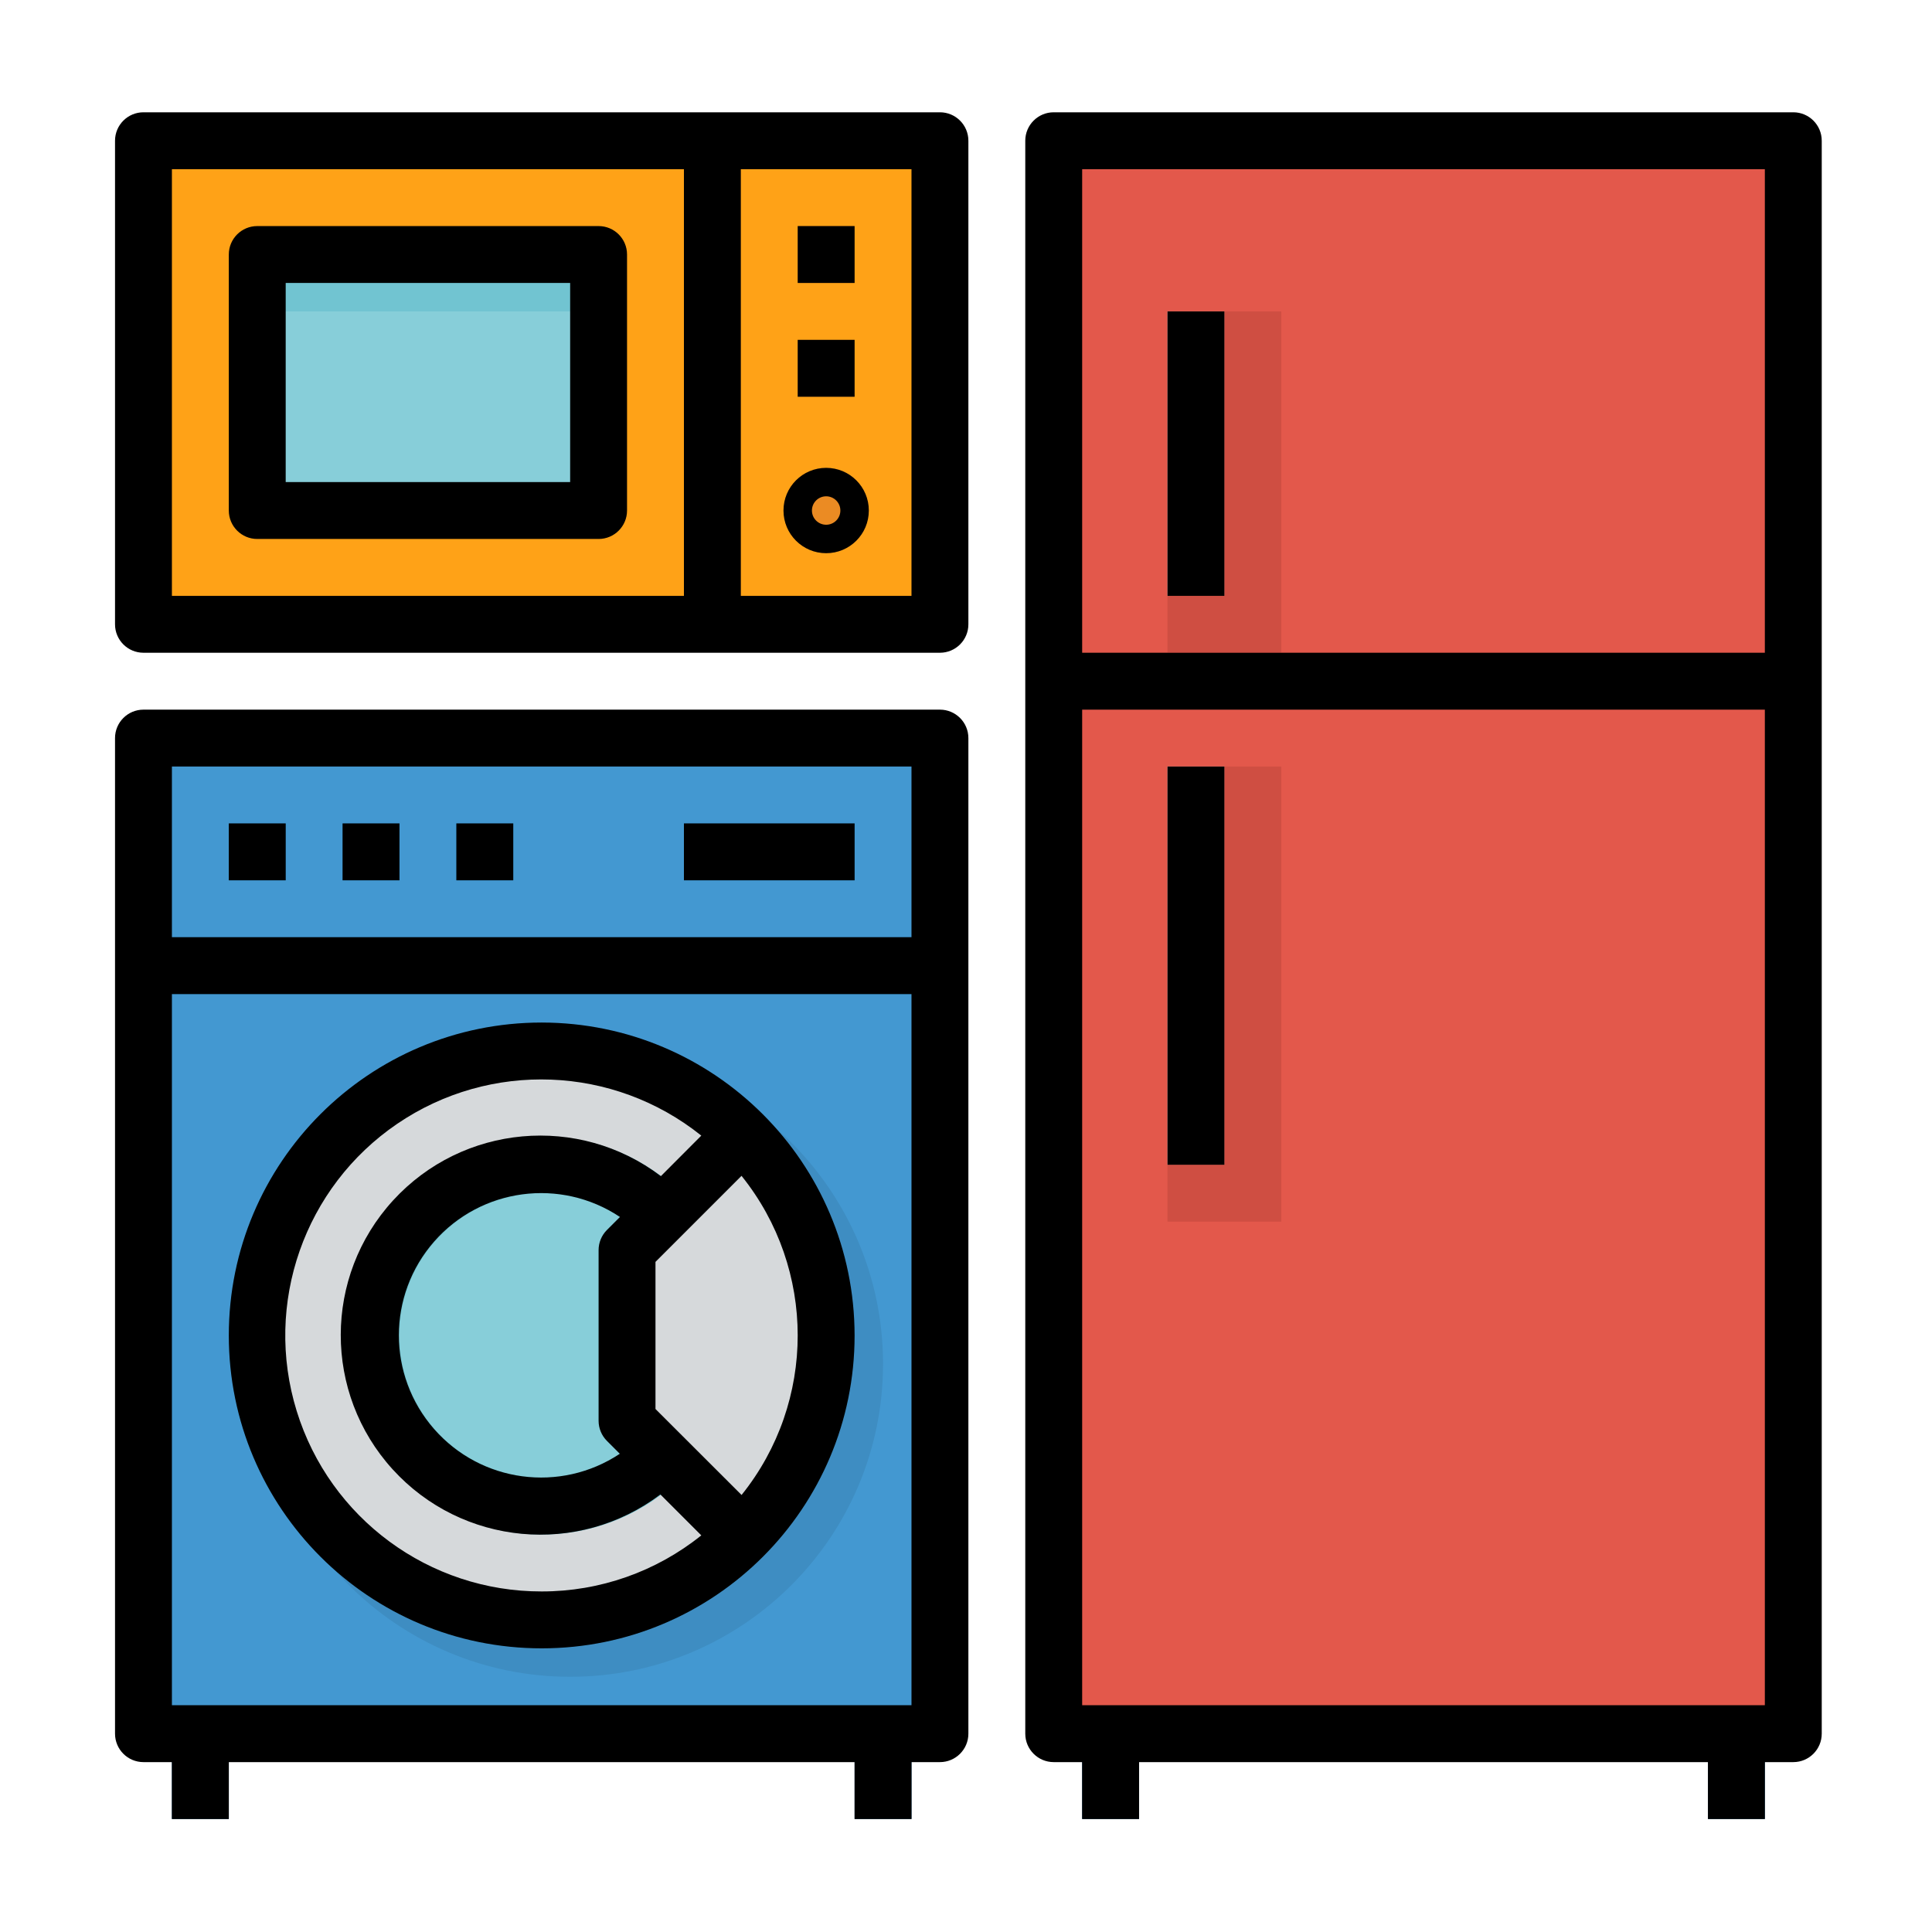 <?xml version="1.0" encoding="UTF-8" standalone="no"?>
<!DOCTYPE svg PUBLIC "-//W3C//DTD SVG 1.1//EN" "http://www.w3.org/Graphics/SVG/1.1/DTD/svg11.dtd">
<!-- Created with Vectornator (http://vectornator.io/) -->
<svg height="100%" stroke-miterlimit="10" style="fill-rule:nonzero;clip-rule:evenodd;stroke-linecap:round;stroke-linejoin:round;" version="1.1" viewBox="0 0 480 480" width="100%" xml:space="preserve" xmlns="http://www.w3.org/2000/svg" xmlns:vectornator="http://vectornator.io" xmlns:xlink="http://www.w3.org/1999/xlink">
<defs/>
<g id="Untitled" vectornator:layerName="Untitled">
<path d="M261.793 34.965L445.539 34.965L445.539 430.726L261.793 430.726L261.793 34.965Z" fill="#e3584b" fill-rule="nonzero" opacity="1" stroke="none" vectornator:layerName="path"/>
<path d="M261.793 162.174L445.539 162.174L445.539 176.309L261.793 176.309L261.793 162.174Z" fill="#cc4f43" fill-rule="nonzero" opacity="1" stroke="none" vectornator:layerName="path"/>
<path d="M290.062 77.368L304.196 77.368L304.196 148.04L290.062 148.04L290.062 77.368Z" fill="#d6d9db" fill-rule="nonzero" opacity="1" stroke="none" vectornator:layerName="path"/>
<path d="M290.062 190.443L304.196 190.443L304.196 289.383L290.062 289.383L290.062 190.443Z" fill="#d6d9db" fill-rule="nonzero" opacity="1" stroke="none" vectornator:layerName="path"/>
<path d="M268.86 430.726L282.995 430.726L282.995 451.928L268.86 451.928L268.86 430.726Z" fill="#0a4a7a" fill-rule="nonzero" opacity="1" stroke="none" vectornator:layerName="path"/>
<path d="M424.338 430.726L438.472 430.726L438.472 451.928L424.338 451.928L424.338 430.726Z" fill="#0a4a7a" fill-rule="nonzero" opacity="1" stroke="none" vectornator:layerName="path"/>
<path d="M35.644 183.376L233.525 183.376L233.525 430.726L35.644 430.726L35.644 183.376Z" fill="#4398d1" fill-rule="nonzero" opacity="1" stroke="none" vectornator:layerName="path"/>
<g opacity="1" vectornator:layerName="g">
<path d="M35.644 232.846L233.525 232.846L233.525 246.98L35.644 246.98L35.644 232.846Z" fill="#2d81ba" fill-rule="nonzero" opacity="1" stroke="none" vectornator:layerName="path"/>
<path d="M56.846 204.577L70.98 204.577L70.98 218.711L56.846 218.711L56.846 204.577Z" fill="#2d81ba" fill-rule="nonzero" opacity="1" stroke="none" vectornator:layerName="path"/>
<path d="M85.114 204.577L99.249 204.577L99.249 218.711L85.114 218.711L85.114 204.577Z" fill="#2d81ba" fill-rule="nonzero" opacity="1" stroke="none" vectornator:layerName="path"/>
<path d="M113.383 204.577L127.517 204.577L127.517 218.711L113.383 218.711L113.383 204.577Z" fill="#2d81ba" fill-rule="nonzero" opacity="1" stroke="none" vectornator:layerName="path"/>
<path d="M169.92 204.577L212.323 204.577L212.323 218.711L169.92 218.711L169.92 204.577Z" fill="#2d81ba" fill-rule="nonzero" opacity="1" stroke="none" vectornator:layerName="path"/>
</g>
<path d="M35.644 34.965L233.525 34.965L233.525 155.107L35.644 155.107L35.644 34.965Z" fill="#ffa217" fill-rule="nonzero" opacity="1" stroke="none" vectornator:layerName="path"/>
<path d="M63.913 63.234L148.719 63.234L148.719 126.838L63.913 126.838L63.913 63.234Z" fill="#87ced9" fill-rule="nonzero" opacity="1" stroke="none" vectornator:layerName="path"/>
<path d="M42.711 430.726L56.846 430.726L56.846 451.928L42.711 451.928L42.711 430.726Z" fill="#0a4a7a" fill-rule="nonzero" opacity="1" stroke="none" vectornator:layerName="path"/>
<path d="M212.323 430.726L226.457 430.726L226.457 451.928L212.323 451.928L212.323 430.726Z" fill="#0a4a7a" fill-rule="nonzero" opacity="1" stroke="none" vectornator:layerName="path"/>
<path d="M219.39 338.853C219.39 381.787 184.586 416.592 141.652 416.592C98.717 416.592 63.913 381.787 63.913 338.853C63.913 295.919 98.717 261.114 141.652 261.114C184.586 261.114 219.39 295.919 219.39 338.853Z" fill="#3e8dc2" fill-rule="nonzero" opacity="1" stroke="none" vectornator:layerName="path"/>
<path d="M205.256 331.786C205.256 370.817 173.616 402.457 134.584 402.457C95.553 402.457 63.913 370.817 63.913 331.786C63.913 292.754 95.553 261.114 134.584 261.114C173.616 261.114 205.256 292.754 205.256 331.786Z" fill="#d6d9db" fill-rule="nonzero" opacity="1" stroke="none" vectornator:layerName="path"/>
<path d="M184.054 331.786C184.054 359.109 161.907 381.256 134.584 381.256C107.261 381.256 85.114 359.109 85.114 331.786C85.114 304.463 107.261 282.316 134.584 282.316C161.907 282.316 184.054 304.463 184.054 331.786Z" fill="#71c4d1" fill-rule="nonzero" opacity="1" stroke="none" vectornator:layerName="path"/>
<path d="M169.92 331.786C169.92 351.3 154.098 367.122 134.584 367.122C115.07 367.122 99.249 351.3 99.249 331.786C99.249 312.272 115.07 296.45 134.584 296.45C154.098 296.45 169.92 312.272 169.92 331.786Z" fill="#87ced9" fill-rule="nonzero" opacity="1" stroke="none" vectornator:layerName="path"/>
<path d="M184.555 281.815L155.786 310.584L155.786 352.987L184.555 381.756C212.154 354.161 212.154 309.411 184.555 281.815Z" fill="#d6d9db" fill-rule="nonzero" opacity="1" stroke="none" vectornator:layerName="path"/>
<path d="M63.913 63.234L148.719 63.234L148.719 77.368L63.913 77.368L63.913 63.234Z" fill="#71c4d1" fill-rule="nonzero" opacity="1" stroke="none" vectornator:layerName="path"/>
<path d="M198.189 56.167L212.323 56.167L212.323 70.301L198.189 70.301L198.189 56.167Z" fill="#eb8b23" fill-rule="nonzero" opacity="1" stroke="none" vectornator:layerName="path"/>
<path d="M198.189 84.436L212.323 84.436L212.323 98.57L198.189 98.57L198.189 84.436Z" fill="#eb8b23" fill-rule="nonzero" opacity="1" stroke="none" vectornator:layerName="path"/>
<path d="M205.256 116.238C199.4 116.238 194.655 120.982 194.655 126.838C194.655 132.694 199.4 137.439 205.256 137.439C211.112 137.439 215.857 132.694 215.857 126.838C215.857 120.982 211.112 116.238 205.256 116.238Z" fill="#eb8b23" fill-rule="nonzero" opacity="1" stroke="none" vectornator:layerName="path"/>
<path d="M169.92 34.965L184.054 34.965L184.054 155.107L169.92 155.107L169.92 34.965Z" fill="#eb8b23" fill-rule="nonzero" opacity="1" stroke="none" vectornator:layerName="path"/>
<path d="M304.196 77.368L304.196 148.04L290.062 148.04L290.062 162.174L318.33 162.174L318.33 77.368L304.196 77.368Z" fill="#cf4e42" fill-rule="nonzero" opacity="1" stroke="none" vectornator:layerName="path"/>
<path d="M304.196 190.443L304.196 289.383L290.062 289.383L290.062 303.517L318.33 303.517L318.33 190.443L304.196 190.443Z" fill="#cf4e42" fill-rule="nonzero" opacity="1" stroke="none" vectornator:layerName="path"/>
<path d="M445.539 27.898L261.793 27.898C257.89 27.898 254.726 31.063 254.726 34.965L254.726 430.726C254.726 434.629 257.89 437.793 261.793 437.793L268.86 437.793L268.86 451.928L282.995 451.928L282.995 437.793L424.338 437.793L424.338 451.928L438.472 451.928L438.472 437.793L445.539 437.793C449.442 437.793 452.606 434.629 452.606 430.726L452.606 34.965C452.606 31.063 449.442 27.898 445.539 27.898ZM438.472 423.659L268.86 423.659L268.86 176.309L438.472 176.309L438.472 423.659ZM438.472 162.174L268.86 162.174L268.86 42.033L438.472 42.033L438.472 162.174Z" fill="#000000" fill-rule="nonzero" opacity="1" stroke="none" vectornator:layerName="path"/>
<path d="M290.062 77.368L304.196 77.368L304.196 148.04L290.062 148.04L290.062 77.368Z" fill="#000000" fill-rule="nonzero" opacity="1" stroke="none" vectornator:layerName="path"/>
<path d="M290.062 190.443L304.196 190.443L304.196 289.383L290.062 289.383L290.062 190.443Z" fill="#000000" fill-rule="nonzero" opacity="1" stroke="none" vectornator:layerName="path"/>
<path d="M35.644 437.793L42.711 437.793L42.711 451.928L56.846 451.928L56.846 437.793L212.323 437.793L212.323 451.928L226.457 451.928L226.457 437.793L233.525 437.793C237.427 437.793 240.592 434.629 240.592 430.726L240.592 183.376C240.592 179.473 237.427 176.309 233.525 176.309L35.644 176.309C31.741 176.309 28.577 179.473 28.577 183.376L28.577 430.726C28.577 434.629 31.741 437.793 35.644 437.793ZM42.711 190.443L226.457 190.443L226.457 232.846L42.711 232.846L42.711 190.443ZM42.711 246.98L226.457 246.98L226.457 423.659L42.711 423.659L42.711 246.98Z" fill="#000000" fill-rule="nonzero" opacity="1" stroke="none" vectornator:layerName="path"/>
<path d="M134.584 254.047C91.65 254.047 56.846 288.852 56.846 331.786C56.846 374.72 91.65 409.525 134.584 409.525C177.519 409.525 212.323 374.72 212.323 331.786C212.271 288.872 177.498 254.099 134.584 254.047ZM134.584 395.39C106.65 395.435 81.953 377.25 73.71 350.558C65.466 323.87 75.6 294.921 98.693 279.203C121.785 263.488 152.432 264.679 174.237 282.14L164.195 292.209C143.788 276.729 114.946 279.345 97.654 298.248C80.366 317.148 80.321 346.107 97.554 365.058C114.787 384.013 143.618 386.715 164.075 371.297L174.237 381.46C162.994 390.49 149.005 395.404 134.584 395.39ZM150.789 357.984L153.991 361.186C139.236 370.99 119.501 368.357 107.838 355.023C96.171 341.69 96.184 321.779 107.865 308.459C119.546 295.139 139.284 292.527 154.026 302.351L150.789 305.588C149.464 306.913 148.719 308.711 148.719 310.584L148.719 352.987C148.719 354.861 149.464 356.659 150.789 357.984ZM184.23 371.411L162.853 350.061L162.853 313.511L184.23 292.133C202.84 315.291 202.84 348.281 184.23 371.439L184.23 371.411Z" fill="#000000" fill-rule="nonzero" opacity="1" stroke="none" vectornator:layerName="path"/>
<path d="M56.846 204.577L70.98 204.577L70.98 218.711L56.846 218.711L56.846 204.577Z" fill="#000000" fill-rule="nonzero" opacity="1" stroke="none" vectornator:layerName="path"/>
<path d="M85.114 204.577L99.249 204.577L99.249 218.711L85.114 218.711L85.114 204.577Z" fill="#000000" fill-rule="nonzero" opacity="1" stroke="none" vectornator:layerName="path"/>
<path d="M113.383 204.577L127.517 204.577L127.517 218.711L113.383 218.711L113.383 204.577Z" fill="#000000" fill-rule="nonzero" opacity="1" stroke="none" vectornator:layerName="path"/>
<path d="M169.92 204.577L212.323 204.577L212.323 218.711L169.92 218.711L169.92 204.577Z" fill="#000000" fill-rule="nonzero" opacity="1" stroke="none" vectornator:layerName="path"/>
<path d="M35.644 162.174L233.525 162.174C237.427 162.174 240.592 159.01 240.592 155.107L240.592 34.965C240.592 31.063 237.427 27.898 233.525 27.898L35.644 27.898C31.741 27.898 28.577 31.063 28.577 34.965L28.577 155.107C28.577 159.01 31.741 162.174 35.644 162.174ZM184.054 42.033L226.457 42.033L226.457 148.04L184.054 148.04L184.054 42.033ZM42.711 42.033L169.92 42.033L169.92 148.04L42.711 148.04L42.711 42.033Z" fill="#000000" fill-rule="nonzero" opacity="1" stroke="none" vectornator:layerName="path"/>
<path d="M198.189 56.167L212.323 56.167L212.323 70.301L198.189 70.301L198.189 56.167Z" fill="#000000" fill-rule="nonzero" opacity="1" stroke="none" vectornator:layerName="path"/>
<path d="M198.189 84.436L212.323 84.436L212.323 98.57L198.189 98.57L198.189 84.436Z" fill="#000000" fill-rule="nonzero" opacity="1" stroke="none" vectornator:layerName="path"/>
<path d="M148.719 56.167L63.913 56.167C60.01 56.167 56.846 59.331 56.846 63.234L56.846 126.838C56.846 130.741 60.01 133.906 63.913 133.906L148.719 133.906C152.621 133.906 155.786 130.741 155.786 126.838L155.786 63.234C155.786 59.331 152.621 56.167 148.719 56.167ZM141.652 119.771L70.98 119.771L70.98 70.301L141.652 70.301L141.652 119.771Z" fill="#000000" fill-rule="nonzero" opacity="1" stroke="none" vectornator:layerName="path"/>
<path d="M205.256 116.238C199.4 116.238 194.655 120.982 194.655 126.838C194.655 132.694 199.4 137.439 205.256 137.439C211.112 137.439 215.857 132.694 215.857 126.838C215.857 120.982 211.112 116.238 205.256 116.238ZM205.256 130.372C203.303 130.372 201.722 128.792 201.722 126.838C201.722 124.885 203.303 123.305 205.256 123.305C207.209 123.305 208.789 124.885 208.789 126.838C208.789 128.792 207.209 130.372 205.256 130.372Z" fill="#000000" fill-rule="nonzero" opacity="1" stroke="none" vectornator:layerName="path"/>
</g>
</svg>
